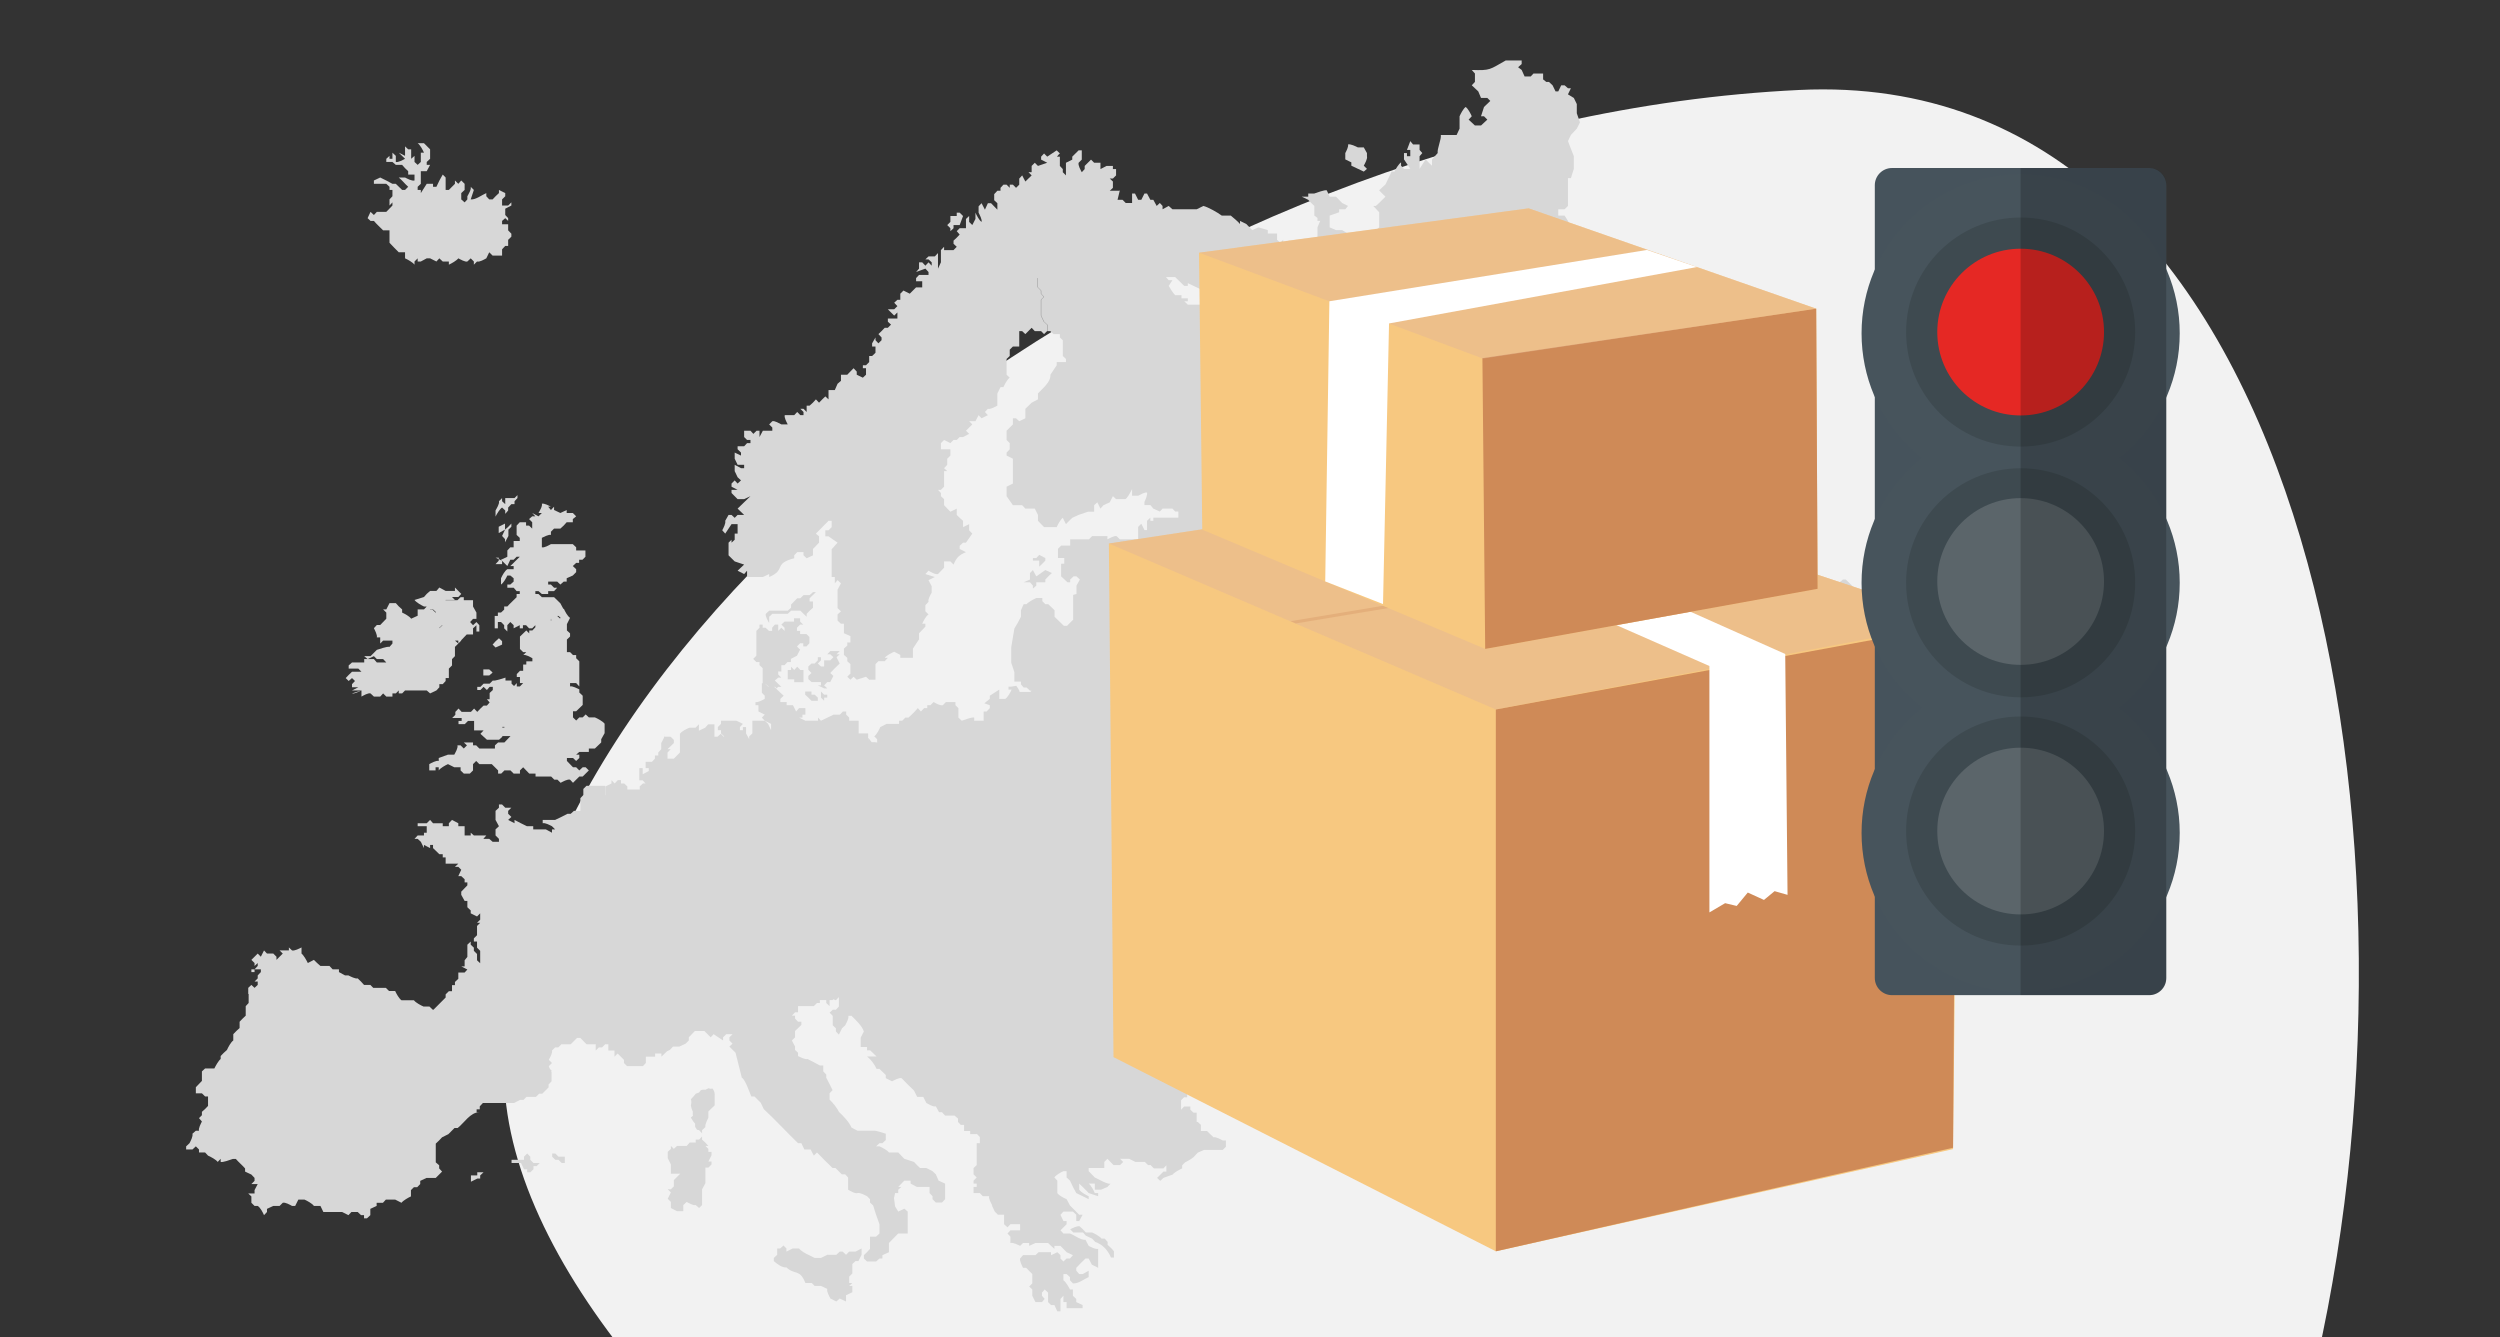 <svg width="372" height="199" viewBox="0 0 372 199" fill="none" xmlns="http://www.w3.org/2000/svg">
<rect x="0" y="0" width="372" height="199" fill="#333333" stroke="none"/>
<g clip-path="url(#clip0_2088_4741)">
<path d="M93.727 202.301C81.615 187.221 74.497 171.831 75.028 157.783C77.365 93.331 172.347 17.93 267.753 13.386C342.867 9.771 362.841 122.355 344.78 202.301H93.727Z" fill="#F2F2F2"/>
<path d="M205.662 144.487L204.72 144.993C204.526 145.235 204.097 145.683 203.871 145.896H202.055V145.429L201.523 144.993L200.585 145.429L200.178 144.993V144.487H199.265V143.673C199.042 143.409 198.54 142.941 198.263 142.734L197.856 143.673L197.423 144.08V143.673L196.981 143.177H196.447V142.734H196.039V144.08C195.782 144.376 195.015 144.815 194.665 144.993V145.429H193.692L193.224 145.896V146.367L192.346 146.835V147.305L193.224 146.835C193.456 146.835 193.927 146.835 194.163 146.835C194.42 147.181 195.18 147.589 195.572 147.748L196.039 147.305C195.938 147.63 196.313 148.368 196.447 148.651L196.039 149.122L196.447 150.035L196.039 150.531V150.973H197.423L197.856 151.441L199.265 150.973L199.707 149.593C199.942 149.373 200.385 148.902 200.585 148.651L201.523 148.215V148.651L202.055 149.122C202.14 148.81 202.554 147.62 202.462 147.305L203.403 146.367H204.342V146.835C204.793 146.835 205.706 146.835 206.158 146.835L207.068 146.367V145.896L206.626 145.429V144.993H207.068V144.487C206.782 144.487 205.958 144.487 205.662 144.487Z" fill="#D7D7D7"/>
<path d="M153.261 85.266V86.233L152.32 86.641H153.261L153.697 87.146V87.579L154.2 87.146V86.641H155.545V86.233C155.765 85.976 156.261 85.492 156.519 85.266L155.545 84.824L154.2 85.763L153.697 84.824L153.261 85.266Z" fill="#D7D7D7"/>
<path d="M155.545 83.416V83.037L154.635 82.566L154.199 83.037H153.697V83.416H154.635V84.319C154.877 84.109 155.332 83.657 155.545 83.416Z" fill="#D7D7D7"/>
<path d="M37.877 144.24H37.406V144.647H37.877V144.24Z" fill="#D7D7D7"/>
<path d="M78.909 172.582V172.111L78.441 171.641L77.971 172.111V172.582H76.119V173.05H77.528L77.971 173.988H78.441V174.43H78.909L79.38 173.988V173.521H79.847L80.318 173.05H79.38L78.909 172.582Z" fill="#D7D7D7"/>
<path d="M82.631 171.641H82.163V172.111L82.631 172.582H83.102L83.572 173.05H84.046V172.111H83.102L82.631 171.641Z" fill="#D7D7D7"/>
<path d="M71.016 174.902H70.075V175.841L71.016 175.37H71.452V174.902L71.955 174.432H71.016V174.902Z" fill="#D7D7D7"/>
<path d="M55.636 32.871C56.002 33.33 56.609 33.854 57.01 34.278H57.958V36.123C58.229 36.431 59.03 37.236 59.333 37.538H60.271V38.441C60.659 38.61 61.422 39.039 61.68 39.383V38.912L62.148 38.441V38.912H62.618L63.496 38.441H63.999L64.937 38.912L65.373 38.441L65.879 38.912H66.789V39.383C67.177 39.211 67.937 38.782 68.198 38.441C68.472 38.578 69.222 39.024 69.543 38.912L70.043 38.441L70.51 38.912V39.383L70.981 38.912C71.373 39.024 72.04 38.61 72.362 38.441L72.798 37.538L73.3 38.034H74.709V37.096L75.18 36.593H75.613V35.687L76.09 35.216V34.774L75.613 34.278V33.368H74.709V32.871L75.18 32.461L75.613 32.871V32.461L75.18 31.994V31.052L76.09 30.584V30.114L75.613 30.584H74.709V29.671L75.18 29.204V28.733L74.242 28.262V28.733C73.99 28.953 73.516 29.42 73.3 29.671H72.798L72.362 29.204V28.733C71.703 29.003 70.781 29.751 70.043 29.671L70.51 28.262L70.043 27.795C70.157 28.189 69.715 28.883 69.543 29.204V29.671L69.136 30.114L68.634 29.671V28.733L69.136 28.262V27.352L68.634 26.856L68.198 27.352L67.695 26.856V27.352C67.473 27.581 67.018 28.036 66.789 28.262H66.312V26.414L65.879 25.978C65.605 26.411 65.135 27.321 64.937 27.795H64.435V27.352H63.496L62.618 28.733V28.262H62.148V27.795L62.618 27.352V25.473H63.496L63.999 24.534H63.496V24.098L63.999 23.631V22.221L63.086 21.309H62.148C62.51 21.55 62.921 22.326 63.086 22.718H62.618V24.098L62.148 24.534L61.68 24.098V23.189L61.181 23.631V22.221H60.739L60.271 21.779V23.189L59.333 22.718C59.574 22.937 60.048 23.395 60.271 23.631C59.981 23.777 59.237 24.21 58.897 24.098V23.189L58.394 22.718V23.631H57.958V23.189L57.481 23.631V24.098H58.394L58.897 24.534H59.835C60.035 24.792 60.487 25.263 60.739 25.473V25.978H61.68V26.856C61.279 26.961 60.605 26.586 60.271 26.414H59.333C59.8 26.777 60.293 27.41 60.739 27.795L60.271 28.262H59.835C59.593 28.046 59.119 27.588 58.897 27.352H58.394C57.949 27.101 57.039 26.627 56.575 26.414L55.636 26.856V27.352H57.481L57.958 27.795V28.262H58.394V29.204L57.958 29.671V30.584L58.394 30.114V30.584C58.178 30.826 57.717 31.297 57.481 31.523H56.072L55.636 31.994L55.134 31.523L54.698 32.461L55.134 32.871H55.636Z" fill="#D7D7D7"/>
<path d="M53.785 102.738L52.379 103.18C52.706 103.292 53.499 102.872 53.785 102.738Z" fill="#D7D7D7"/>
<path d="M51.441 100.897L51.883 101.332L52.379 100.897L52.822 101.332L52.379 101.8V102.268H53.318L52.379 102.738H53.785V103.651C54.068 103.502 54.794 103.066 55.134 103.181L55.637 103.651H56.575L57.011 103.181L57.482 103.651H58.395V103.181H58.897L59.333 102.738V103.181H59.836L60.271 102.738H63.497L63.999 103.181L64.938 102.738L65.374 102.268V101.8H65.879L66.312 101.332V100.897H66.789V99.487L67.26 99.017V98.072L67.696 97.636V96.255L68.198 95.759L67.696 95.317H68.198V95.759L68.634 95.317L68.615 95.276C68.866 95.034 69.254 94.633 69.448 94.41H70.387V93.498L70.893 93.03V93.968H71.325V93.03L70.893 92.559L70.387 93.03L69.951 92.559L70.387 92.092H70.893C70.893 91.859 70.893 91.385 70.893 91.153L70.387 90.247C70.387 90.014 70.387 89.54 70.387 89.308H69.013V88.866H68.536L68.068 89.308H66.28C66.28 89.308 66.302 89.283 66.312 89.273H67.696L67.26 88.837H68.198L68.634 88.37C68.402 88.134 67.931 87.657 67.696 87.422V87.928C67.285 87.928 66.722 87.928 66.312 87.928L65.374 87.422L64.938 87.928H63.999L63.497 88.37L63.087 88.837L61.681 89.273C61.919 89.629 62.705 90.069 63.087 90.247H63.497L63.087 90.682H62.148V91.621L61.181 92.063C60.955 91.723 60.201 91.315 59.836 91.153V90.682C59.568 90.479 59.101 90.011 58.897 89.744H57.959L57.482 90.682H57.011L57.482 91.153V92.063C57.249 92.289 56.791 92.76 56.575 93.001H56.072L55.637 93.472C55.77 93.752 56.181 94.522 56.072 94.846H56.575V95.759L57.011 95.317H58.395V95.759L57.959 96.255C57.615 96.154 56.41 96.599 56.072 96.698L55.134 97.636H54.196L54.698 98.072L55.637 97.636L56.072 98.072H57.011L57.482 98.574H56.072L55.637 98.072H54.196V98.574H52.379L51.883 99.017V99.487H53.318L53.785 99.955H52.379C52.134 100.178 51.66 100.648 51.441 100.897ZM65.781 93.03C65.8 93.03 65.825 93.03 65.848 93.03L65.374 93.472C65.374 93.472 65.355 93.45 65.345 93.44L65.781 93.03ZM63.999 90.682H64.435L64.877 91.096L64.814 91.153L64.346 90.717H63.999V90.682Z" fill="#D7D7D7"/>
<path d="M105.937 161.934L105.839 162.029L105.431 161.934L104.964 162.153C104.795 162.147 104.382 162.134 104.245 162.252L104.022 162.563L103.526 162.748C103.367 162.958 103.001 163.397 102.801 163.562C102.915 163.823 102.88 164.211 102.801 164.475C102.826 164.717 102.96 165.169 103.084 165.379C103.084 165.493 103.071 165.907 103.119 166.008L102.801 166.292C102.922 166.546 103.23 166.998 103.431 167.195V167.666L103.714 168.108L104.022 168.168L104.468 168.639V168.168L104.964 167.701C104.856 167.364 105.266 166.606 105.406 166.317C105.406 166.082 105.406 165.614 105.406 165.379C105.648 165.162 106.119 164.707 106.344 164.475C106.344 164.179 106.344 163.378 106.344 163.095C106.392 162.707 106.274 162.175 105.937 161.934Z" fill="#D7D7D7"/>
<path d="M105.406 170.951L104.964 170.515H105.406C105.199 170.251 104.732 169.784 104.468 169.577V169.109L104.022 169.577H103.526V170.013H102.616L102.181 170.515H100.737L100.269 170.951L99.827 170.515V170.951L99.356 171.393C99.356 171.626 99.356 172.1 99.356 172.332L99.827 173.27C99.827 173.572 99.827 174.342 99.827 174.654H101.207C100.972 174.886 100.501 175.357 100.269 175.592V176.531L99.827 176.966H99.356L99.827 177.437L99.356 178.376L99.827 178.843V179.756L100.737 180.227C100.969 180.227 101.443 180.227 101.675 180.227V179.314L102.181 178.843C102.473 178.999 103.173 179.425 103.526 179.314L104.022 179.756L104.468 179.314C104.468 178.64 104.468 177.644 104.468 176.966L104.964 176.06C104.964 175.316 104.964 174.485 104.964 173.741H105.406L105.874 173.27V172.838H105.406L105.874 171.899V171.393H105.406V170.951Z" fill="#D7D7D7"/>
<path d="M126.357 186.24L125.889 186.711L125.383 186.24H124.947L124.445 186.711H123.096L122.158 187.181H121.219L120.281 186.711C119.902 186.545 119.136 186.122 118.9 185.772H117.959L117.02 186.24V185.772L116.588 185.33L116.082 185.772H115.646V186.711L115.144 187.181V187.649C115.573 188.04 116.4 188.676 117.02 188.587C118.296 189.79 118.964 188.734 119.845 190.91H120.783L121.219 191.345H122.158L123.096 191.787C122.985 192.195 123.392 192.882 123.567 193.222L124.445 193.664L124.947 193.222L125.889 193.664V192.726L126.827 192.284V191.345H126.357L126.827 190.91H126.357V189.962L126.827 189.494V188.085L127.295 187.649H127.731L128.202 186.711C128.202 186.478 128.202 186.004 128.202 185.772L127.295 186.24H126.357Z" fill="#D7D7D7"/>
<path d="M73.3 100.077L72.798 99.609H71.92V100.513H72.798L73.3 100.077Z" fill="#D7D7D7"/>
<path d="M75.18 75.017L74.71 74.585V74.114L74.242 74.585C74.36 74.938 73.889 75.669 73.736 75.959C73.736 76.182 73.736 76.646 73.736 76.869C73.915 76.5 74.353 75.743 74.71 75.523L75.18 75.959V76.462L75.613 75.959V75.523L76.09 75.017H76.561V74.585L76.997 74.114V73.672L76.561 74.114H75.18V75.017Z" fill="#D7D7D7"/>
<path d="M74.71 95.913V95.411L74.242 94.969C73.975 95.175 73.504 95.646 73.3 95.913L73.736 96.349L74.71 95.913Z" fill="#D7D7D7"/>
<path d="M75.145 80.221V80.692L75.651 79.75V78.812L76.09 78.379V77.908C75.88 78.159 75.406 78.611 75.145 78.812L74.71 79.75L75.145 80.221Z" fill="#D7D7D7"/>
<path d="M74.207 78.379V79.317L75.145 78.812V77.908L74.207 78.379Z" fill="#D7D7D7"/>
<path d="M73.736 82.977L74.207 83.202V82.977H73.736Z" fill="#D7D7D7"/>
<path d="M76.873 79.598L77.34 80.031V80.501H76.43V81.44H75.931L75.492 81.911V82.849L74.55 83.291C74.592 83.332 74.643 83.383 74.697 83.437L74.207 83.199V83.441L73.736 83.943H74.71V83.447C74.958 83.695 75.301 84.039 75.492 84.226L75.931 83.288H76.43L76.873 82.846H77.34C76.904 83.237 76.373 83.838 75.931 84.226H76.43V84.697H75.492C75.107 84.936 74.729 85.648 74.55 86.043C74.55 86.275 74.55 86.749 74.55 86.981C74.919 86.749 75.32 86.02 75.492 85.635H75.931L76.43 86.043V86.539L75.931 86.981H75.492V87.452H76.43L76.873 87.958H77.34V88.39H76.873V88.861C76.469 89.278 75.877 89.806 75.492 90.242H75.021V90.712L74.55 91.148H74.083V91.651H73.612V93.493H74.083V92.554H74.55L75.021 93.025V93.493L75.492 93.963V93.025L75.931 92.554L76.43 93.025V93.493L77.34 93.025V93.493H77.811V93.025H78.278L78.724 93.493H79.192L79.662 93.025V93.337L79.22 93.811H78.749V94.246L78.314 93.811C78.072 94.03 77.598 94.485 77.369 94.717V96.569L77.846 97.036H78.314L77.862 97.469C78.256 97.373 78.902 97.774 79.22 97.943V98.41H78.314V98.881H77.846V99.82H77.369L76.898 100.297V100.733H77.369V101.642H77.846L77.369 102.142H76.898V101.642L76.491 102.078L76.119 101.731V101.264H75.215V100.828C74.881 100.927 73.669 101.362 73.329 101.264L72.858 101.731H71.955L71.487 102.202H71.016V102.673H71.487L71.955 102.202L72.451 102.673L72.858 102.202H73.329V102.673L72.858 103.115V104.053H72.451L72.858 104.524L72.451 104.992H71.955C71.707 105.208 71.236 105.682 71.016 105.93L70.546 105.428L70.075 105.93H68.694L68.227 105.428L67.756 105.93V106.366L67.285 106.837H68.694V107.279H68.227V107.747H69.165L69.636 107.279H70.546V108.685H71.955L71.487 109.191C71.722 109.413 72.206 109.856 72.451 110.069H74.267L74.745 109.627V109.531H75.96C75.74 109.773 75.288 110.247 75.056 110.476H74.118L73.647 110.909V111.379H71.325L70.857 110.909H70.386V110.476H69.012L69.483 110.909L69.012 111.379L68.535 110.909H68.068C68.179 111.303 67.765 111.968 67.597 112.292H66.658L65.284 112.788V113.231C64.912 113.116 64.187 113.539 63.875 113.701V114.64H64.813V114.169H65.284V114.64C65.523 114.29 66.277 113.867 66.658 113.701L67.597 114.169H68.535V114.64L69.012 115.107H69.919L70.386 114.64V113.701L70.857 113.231L71.325 113.701H73.176C73.412 113.934 73.882 114.404 74.118 114.64V115.107H74.585L75.056 114.64H75.96L76.43 115.107H77.369V114.64L77.846 114.169C78.078 114.395 78.533 114.866 78.749 115.107H79.688V115.543H82.01L82.478 116.014H82.948L83.419 116.482C83.728 116.323 84.459 115.9 84.825 116.014L85.261 116.482C85.496 116.249 85.967 115.779 86.202 115.543H86.705C86.934 115.321 87.392 114.866 87.618 114.64L87.147 114.169H86.705L86.202 114.64L85.732 114.169H85.261C85.044 113.927 84.59 113.456 84.357 113.231V112.788H85.261L85.732 113.231L86.202 112.788V112.292H85.732L86.202 111.885H87.618V111.379H88.521C88.747 111.147 89.218 110.692 89.46 110.476V109.999L89.966 109.095C89.966 108.793 89.966 108.001 89.966 107.686C89.705 107.339 88.916 106.913 88.521 106.748H87.618L87.147 106.306L86.705 106.748H86.202L85.732 107.215L85.261 106.748V105.835H85.732C85.967 105.593 86.454 105.122 86.705 104.896V103.522L86.202 103.051V102.581C85.922 102.447 85.15 102.034 84.825 102.142V101.642H85.732L86.202 102.142V98.41L85.732 97.943V97.472H85.261L84.825 97.036H84.357V95.159L84.825 94.717V94.246L84.357 93.811C84.357 93.578 84.357 93.105 84.357 92.872L84.825 91.934C84.443 91.695 84.058 90.951 83.887 90.553L83.845 90.636C83.775 90.506 83.384 89.774 83.384 89.774C83.155 89.542 82.684 89.081 82.446 88.861H80.629L80.13 88.39H79.662V87.958H80.13L80.629 88.39H81.568V87.958H82.446L82.913 87.452H82.446L81.975 86.981H81.568V86.539H82.913L83.384 86.981L83.887 86.539H84.322V86.043L85.235 85.635L85.732 85.133V84.697L85.235 84.226L85.732 83.759H86.174V83.288H86.676L87.112 82.846V81.907H85.732V81.437L85.235 80.969C84.208 80.969 83.002 80.969 81.975 80.969C81.685 81.122 80.982 81.548 80.629 81.437V80.027C80.897 79.906 81.669 79.49 81.975 79.595V79.124L82.446 78.653H83.384C83.648 78.446 84.119 77.976 84.322 77.709H85.235V77.238L85.732 76.831L85.235 76.334H84.322V75.892L83.384 76.334L82.446 75.892V75.396L81.975 75.892L81.568 75.396H81.975C81.689 75.249 80.966 74.846 80.629 74.954C80.747 75.316 80.289 76.035 80.13 76.334H80.629L80.13 76.831L79.192 76.334L79.662 76.831H79.192L78.724 77.238L79.192 77.709V78.653L78.724 78.211H78.278V77.709H77.34L76.873 78.211V79.595V79.598ZM75.056 108.256H74.745V108.157H75.056V108.256ZM83.117 91.654L83.419 91.937L83.324 92.032L82.913 91.654H83.117ZM81.975 92.09H82.01V92.408H81.975V92.09Z" fill="#D7D7D7"/>
<path d="M98.885 109.195V109.475C98.907 109.37 98.911 109.272 98.885 109.195Z" fill="#D7D7D7"/>
<path d="M120.465 88.553H119.562L119.091 89.024H118.623C118.404 89.266 117.946 89.737 117.71 89.963V90.433L117.214 90.869H114.453L113.954 91.337C113.836 91.696 114.297 92.425 114.453 92.717V91.779L114.921 91.337H117.214L117.71 90.869H119.091C119.32 91.102 119.791 91.559 120.029 91.779V91.337C120.239 91.086 120.713 90.637 120.971 90.433V89.495H120.465V89.024C120.707 88.805 121.184 88.347 121.407 88.111H120.971L120.465 88.553Z" fill="#D7D7D7"/>
<path d="M119.091 101.516H119.562V99.699H119.091L118.624 99.203L118.181 99.699L117.711 99.203V99.699H117.214V101.08H118.181V101.516H119.091Z" fill="#D7D7D7"/>
<path d="M122.157 97.794H121.689V98.261L121.219 98.732H120.748L120.28 99.168V99.674L120.748 100.141L120.28 100.577V101.045L120.748 101.487H122.157V101.986H121.689L122.628 102.429H123.095L122.628 101.986L123.095 101.487H123.541L124.008 100.577L123.541 100.141C123.833 99.833 124.635 98.999 124.947 98.732L124.479 97.794L124.947 97.352H124.479L124.947 96.881H123.541L123.095 97.352H123.541L124.008 97.794L123.541 98.261H122.628V99.168H122.157L121.689 98.732L122.157 98.261V97.794Z" fill="#D7D7D7"/>
<path d="M119.81 102.896V103.367C120.055 103.58 120.526 104.038 120.748 104.277H121.69V103.8L121.219 103.367H120.748V102.896H119.81Z" fill="#D7D7D7"/>
<path d="M122.157 102.896V103.8L122.628 104.277V103.8H123.096V103.367H122.628L122.157 102.896Z" fill="#D7D7D7"/>
<path d="M164.814 185.238V184.8L164.379 184.303H163.908C163.663 183.966 162.874 183.553 162.499 183.39H161.56C161.363 183.133 160.905 182.678 160.65 182.477C160.294 182.369 159.547 182.767 159.241 182.92L159.709 183.39H161.153L161.56 183.861L162.499 184.303L162.969 184.8C164.108 185.184 164.84 186.046 165.317 187.118H165.753V186.18C165.549 185.913 165.082 185.442 164.814 185.238Z" fill="#D7D7D7"/>
<path d="M141.419 34.401L141.886 33.959V33.492H142.799L143.302 32.143L142.799 31.646H142.363V32.143H141.419V33.021L140.948 33.492L141.419 33.959V34.401Z" fill="#D7D7D7"/>
<path d="M201.081 24.656C201.539 24.882 202.471 25.324 202.932 25.534L203.403 25.127L202.932 24.656C203.092 24.347 203.518 23.616 203.403 23.247V22.779L202.932 21.936H202.055C201.736 21.783 200.954 21.383 200.585 21.494C200.687 21.828 200.324 22.496 200.178 22.779V23.717L201.081 24.16V24.656Z" fill="#D7D7D7"/>
<path d="M275.593 87.145L274.654 86.232H274.219C273.964 86.541 273.134 86.977 272.774 87.145H270.08L268.671 86.639C268.785 86.331 268.331 85.532 268.203 85.265H267.354C267.049 85.564 266.202 86.388 265.881 86.639H265.041L264.128 85.761L263.225 84.317V83.035C262.974 82.81 262.487 82.339 262.252 82.097V81.661L261.31 80.688V78.871L261.781 77.497C261.542 77.157 260.804 76.724 260.432 76.556V74.237L259.965 74.679V75.15C259.605 76.025 258.699 77.688 258.085 78.401C257 78.792 255.435 79.225 254.42 79.781L253.046 77.93V76.556C253.574 76.276 254.751 75.853 255.33 75.681C255.565 75.904 256.052 76.343 256.297 76.556L256.704 76.117V74.679C256.949 74.249 257.426 73.368 257.646 72.926L257.21 71.978L256.297 71.578V71.075H255.801L255.33 71.578H254.013C253.736 71.927 252.073 72.713 251.665 72.926H250.759C250.466 71.902 249.76 70.35 248.907 69.666L249.378 69.224H249.881V67.849L249.378 66.44L248.405 65.06C248.583 64.678 249.006 63.911 249.378 63.685H249.881V63.183L249.378 62.365V60.018H248.405V59.14L248.004 58.201L247.527 57.734L247.091 56.792H246.588V56.353L246.153 55.917L245.685 56.353C245.507 55.52 244.718 53.853 244.301 53.099C243.792 51.076 243.926 50.567 241.989 49.466V48.086C241.674 47.822 240.926 46.995 240.643 46.677V45.827L240.172 44.825C239.947 44.596 239.473 44.145 239.234 43.922C238.792 42.433 239.069 41.886 237.418 41.228V40.76C237.045 40.591 236.311 40.165 236.072 39.822L235.595 37.499H235.099V36.59L234.628 35.683V36.119L234.186 35.212V34.239L233.75 33.832L233.311 32.868L232.812 32.079H231.873V31.141H232.812L233.311 30.644V26.506H233.75L234.186 25.125V23.245L233.311 20.997L233.75 20.084L234.628 19.145L235.099 18.207L234.628 16.858V15.484L234.186 14.574L233.311 14.043L233.75 13.13H233.311L232.812 12.694H232.309L231.873 13.601H231.466L231.024 12.694L230.489 12.191H230.085L229.615 11.816V10.941H228.18L227.77 11.377H226.86L226.424 10.41L225.893 10.003L226.424 9.532V9.001C226.087 8.998 224.417 9.004 224.042 9.001C221.637 10.35 221.809 10.509 219 10.41L219.47 10.941V12.191L219 12.694C219.245 12.917 219.728 13.372 219.967 13.601L220.374 14.574H221.315L221.758 15.016L220.819 15.92L220.374 17.3H220.819L221.315 17.8L220.374 18.674H219.47L218.532 17.8L219 17.3C218.841 16.931 218.44 16.149 218.09 15.92C217.75 16.145 217.342 16.938 217.183 17.3V19.145L216.744 20.084H214.394C214.495 20.726 213.824 22.135 213.926 22.778L213.083 23.716V24.655C212.835 24.438 212.351 23.968 212.138 23.716L211.232 25.125V23.245L211.639 22.778L211.232 22.307V21.493H210.258L209.851 20.997L209.355 22.307H209.851V23.245H209.355V22.778H208.913V23.716L209.851 25.125H208.913L208.477 24.655V24.158C208.117 24.41 207.679 25.138 207.504 25.533H207.068L206.158 27.444C205.916 27.654 205.442 28.093 205.22 28.322C205.439 28.57 205.913 29.041 206.158 29.261C205.849 29.579 205.054 30.377 204.72 30.644H204.342L205.22 31.583V33.832C204.58 34.484 203.33 34.98 202.462 35.212L202.055 35.683C201.514 35.333 200.26 34.535 199.707 34.239H198.794L197.856 33.832V32.079L199.265 31.583V31.141H200.178L200.585 30.644L199.707 30.202C199.487 29.96 199.029 29.49 198.794 29.261H197.856L197.423 28.322C197.108 28.217 195.88 28.698 195.572 28.793H194.665V29.261H193.692L194.665 29.732C194.875 29.976 195.33 30.431 195.572 30.644V32.079L196.039 32.426V32.868H196.446L196.039 33.832V35.683H197.856L198.263 36.119V36.59L198.794 37.092V37.499L199.265 38.005C198.909 38.221 198.447 38.988 198.263 39.351C198.584 39.65 199.437 40.439 199.707 40.76L198.794 41.228L198.263 40.76L197.423 41.228H196.446L196.981 40.289H197.423L196.446 39.351L196.039 39.822H195.101L194.162 39.351C194.277 39.723 193.854 40.451 193.692 40.76L193.224 42.134C192.842 42.281 192.104 42.662 191.84 42.983V43.922L191.408 44.825C191.176 45.064 190.733 45.566 190.53 45.827C191.134 46.489 192.438 47.236 193.224 47.644V48.086L194.162 49.024C194.261 49.326 194.754 50.468 194.671 50.818C194.461 50.675 194.274 50.529 194.162 50.405H193.692L193.224 50.841L192.849 50.405L191.84 50.841C191.252 50.678 190.097 50.239 189.591 49.902H188.653V49.466H186.802L185.453 49.024V49.902L184.957 50.405V50.841C185.319 51.009 186.124 51.426 186.331 51.782L187.74 52.25V51.782H188.208L189.149 52.628L189.591 54.473C189.229 54.648 188.443 55.078 188.208 55.412L187.269 54.976H185.924C185.383 54.47 184.565 53.649 184.079 53.099L183.611 54.041L183.14 53.57L181.795 53.099V52.25H181.324V51.346L180.853 50.841V50.405C180.681 50.042 180.252 49.253 179.908 49.024V48.557L180.351 48.086V47.176L179.908 46.677V46.234C179.67 46.04 179.253 45.582 179.069 45.331H176.747L176.215 44.825H176.747V44.389H175.808V43.922H174.867C174.58 43.661 174.097 42.885 173.903 42.541L174.459 41.698H173.903L173.492 41.228H174.867C175.153 41.504 175.951 42.271 176.215 42.541H176.747V42.134C177.195 42.338 178.092 42.764 178.534 42.983H179.473L179.908 43.451H181.795L183.14 43.922C183.376 43.69 183.846 43.219 184.079 42.983L184.515 43.451V43.922H187.269L188.208 42.983H188.653C189.012 42.837 189.798 42.462 190.027 42.134V41.698L190.53 41.228H190.937V40.289H191.408L191.84 38.438L191.408 37.499V36.59H190.937V35.683L190.53 36.119L190.027 35.683V34.745H188.653V34.239L187.269 33.832L186.331 34.239C186.108 34.023 185.666 33.565 185.453 33.336L184.515 32.868V33.336C184.266 33.014 183.465 32.343 183.14 32.079H181.795C181.171 31.611 179.823 30.845 179.069 30.644L178.067 31.141H174.459L173.903 30.644L172.99 31.141V30.644L172.583 30.202L172.112 30.644L171.616 29.732H171.173L170.677 28.793H170.295L169.828 29.732H169.357L168.886 28.793H168.454V30.202H167.506L167.038 29.732H166.291L166.631 28.322L166.539 28.383H165.133L165.6 27.95V27.012L165.133 26.57H165.6L166.071 26.099V25.16H165.6V24.69H164.662L163.749 25.16V24.219H162.811L162.343 23.751L161.401 24.69V25.16L160.969 25.628C160.807 25.316 160.387 24.594 160.498 24.219L160.969 23.751V22.371H160.498L159.553 23.309V23.751L158.612 24.219V26.099L158.144 25.628V25.16L157.708 24.69V23.309H157.279C157.419 23.112 157.568 22.934 157.708 22.838L157.237 22.371L155.828 23.309L155.357 22.838L154.919 23.309V23.751L155.828 24.219L154.448 24.69L153.98 24.219L153.509 24.69V25.628H153.039L153.509 26.099L152.571 27.012L152.1 26.099L151.664 26.57V27.479L151.187 27.95L150.72 27.479H150.249V27.95L149.781 27.479H149.31L148.875 27.95V28.383H148.407L147.936 28.889V29.792L148.407 30.234V31.201C148.178 30.956 147.707 30.47 147.465 30.234H146.998L146.556 31.201L146.056 30.234L145.614 30.705V31.643C145.754 31.933 146.164 32.683 146.056 33.017C145.706 32.798 145.306 32.012 145.146 31.643V32.582L144.676 33.488L144.208 33.017V32.139L143.737 32.582V33.956H142.799L142.363 34.398L142.799 34.904C142.589 35.149 142.131 35.6 141.886 35.807V36.278L142.363 36.72L141.886 37.216H140.48V36.72L140.009 37.216V39.033L139.573 39.971V37.658L139.103 38.155H138.164L137.697 38.597H138.164L138.635 39.033V39.535L138.164 39.033L137.697 39.535L137.226 39.033H136.755V39.971L136.313 40.477L137.697 39.971L138.164 40.477V40.91H136.755L136.313 41.38V41.851H137.226V42.761H136.313C136.081 42.996 135.61 43.47 135.374 43.702L134.436 43.232L133.965 43.702V44.612H133.533L133.056 45.048L133.533 45.551L133.056 46.021H132.114C132.349 46.257 132.823 46.727 133.056 46.96L133.533 46.489V47.395H132.114V47.866L132.585 48.305L132.114 48.776H131.646C131.427 49.024 130.956 49.495 130.708 49.715L131.176 50.214V50.621L130.708 51.089L130.272 50.621V50.214L129.77 51.089V51.559H130.272V52.498L129.77 52.969H129.334V53.878L128.863 54.349H128.395V54.791H128.863V55.758L128.395 56.2L127.482 55.758V55.288L127.012 54.791C126.786 55.039 126.315 55.526 126.073 55.758H125.135V56.671L124.629 57.104L124.222 58.042H123.284V59.426L122.813 58.984C122.568 59.207 122.097 59.677 121.874 59.922L121.407 59.426C121.203 59.69 120.729 60.161 120.465 60.364H120.029V61.303L119.562 60.832H119.091L119.562 61.303V61.774H119.091L118.623 61.303L118.181 61.774H116.772C116.664 62.136 117.058 62.846 117.214 63.148H116.266C115.996 63.014 115.242 62.566 114.921 62.677L114.453 63.148L114.921 63.622V64.093H113.511L113.015 65.031V64.093H112.573L112.105 64.563L111.67 64.093H110.728V65.031L111.164 65.467H111.67V65.938H111.164L110.728 66.405H109.755V66.847L110.261 67.344V67.789L109.322 67.344V68.257L109.755 69.16H110.728V69.666H110.261L109.322 69.16V70.102L109.755 71.011L110.261 71.482L109.755 71.953L109.322 71.482L108.851 71.953V72.42L109.755 72.891H108.851V73.359C109.08 73.585 109.532 74.043 109.755 74.272H110.728L111.67 73.83C111.132 74.367 110.28 75.147 109.755 75.681L110.728 76.619H109.755L109.322 77.055L108.851 76.619H108.409L107.913 77.497C108.018 77.895 107.639 78.576 107.471 78.906L107.913 79.403L108.851 77.993H109.755V79.403H109.322V80.312L108.851 80.748V80.312L108.409 80.748V82.635L109.322 83.538L110.728 84.009L109.755 84.922L110.728 85.418L111.164 84.922V85.86H113.511L114.453 85.418V85.86C117.042 84.76 115.007 83.882 118.181 83.07V82.635L118.623 82.157H119.562V82.635L120.029 83.07L120.971 82.635V81.687L121.874 80.748V79.81L121.407 79.403C121.922 78.849 122.775 78.044 123.284 77.497H123.754V78.436L123.284 78.906H122.813V79.81H123.284L124.629 80.748L123.786 81.687H123.754V85.86H124.222V86.799L124.629 86.328L125.135 86.799L124.629 87.737V90.492L125.135 90.963L124.629 91.43V92.343L125.135 92.814H125.577V94.223L126.544 94.656V95.597H126.073V96.065L125.577 96.507V97.448L126.073 97.881V98.387L126.544 98.82V100.229L126.073 100.699L126.544 101.142L127.012 100.699L127.482 101.142L128.863 100.699L129.334 101.142H130.272V98.82L130.708 98.387H131.646L132.114 97.881H131.646C131.891 97.55 132.687 97.14 133.056 96.978L133.965 97.448V97.881H135.845V96.507L136.755 95.126V94.223C136.997 93.991 137.471 93.501 137.697 93.25V92.814H137.226C137.407 92.403 137.767 91.678 138.164 91.43L137.697 90.963V90.053L138.164 89.553C138.053 89.162 138.466 88.494 138.635 88.173V87.234L138.164 86.328L139.103 85.86L137.697 85.418L138.164 84.922C138.492 85.097 139.176 85.532 139.573 85.418L140.48 84.476V83.538H141.418L141.886 84.009C142.347 82.943 142.675 82.619 143.737 82.157L142.799 81.687V81.219L143.302 80.748H143.737L144.676 79.403L144.208 78.906V77.993L143.302 78.436V77.497C143.057 77.294 142.583 76.855 142.363 76.619V75.681L141.418 76.149C141.177 75.916 140.706 75.427 140.48 75.175V74.272L140.009 73.83V73.359L139.573 72.891H140.009L140.48 72.42V70.102H140.948L140.48 69.666L140.948 69.16V68.257L141.418 67.789V66.847H140.009V65.938L140.48 65.467L141.418 65.938L141.886 65.467H142.363L142.799 65.031H143.302L144.208 64.563L143.737 64.093L144.676 63.148L144.208 62.677H145.146L145.614 61.774L146.056 62.241L146.998 61.774L146.556 61.303L146.998 60.832C147.367 60.947 148.098 60.523 148.407 60.364V58.548L148.875 57.61H149.31C149.479 57.218 149.886 56.449 150.249 56.2L149.781 55.758V53.411L150.249 52.969V52.03L150.72 51.559H151.664V49.276H152.1L152.571 49.715L153.509 48.776L153.98 49.276H154.919L155.357 49.715L155.796 49.276V48.305L155.326 47.866L154.89 46.96V44.612L155.326 44.17L154.89 43.702V43.232L154.419 42.761V41.38H154.448V42.761L154.919 43.232V43.702L155.357 44.17L154.919 44.612V46.96L155.357 47.866L155.828 48.305V49.276H156.299L156.77 49.715H157.708V50.214L158.144 50.621V52.969L158.612 53.411V53.878H157.237V54.349L156.299 55.758C156.375 56.872 155.113 57.801 154.448 58.548V59.426L153.509 59.922C153.271 60.142 152.8 60.6 152.571 60.832V62.241L151.664 62.677L151.187 62.241H150.72V63.148L149.781 64.093V65.467L150.249 65.938V66.847L149.781 67.344V67.789L150.72 68.257V71.953L149.781 72.42V73.83L150.72 75.175H152.1L152.571 75.681H153.98L154.448 76.619V77.497C154.67 77.736 155.125 78.21 155.357 78.436H157.237C157.4 78.07 157.8 77.284 158.144 77.055L158.612 77.993C158.834 77.749 159.305 77.278 159.553 77.055L160.498 76.619L161.872 76.149H162.811V75.175L163.281 74.743L163.749 75.681L164.191 75.175L165.133 74.743L165.6 73.83L166.071 74.272H167.442C167.735 74.141 168.142 73.4 168.454 72.773V73.766H169.357C169.612 73.645 170.381 73.187 170.677 73.298C170.776 73.632 170.429 74.386 170.295 74.679V75.15H171.173L171.616 75.681L172.583 76.117L172.99 75.681H174.459L174.867 76.117H175.337V77.026H171.616V77.497H171.173V77.026L170.677 77.497V78.871H170.295L169.828 77.93L169.357 78.401V80.252H166.631L166.16 79.781C165.823 79.67 165.072 80.109 164.786 80.252V79.781H162.499L162.031 80.252H159.241V81.19H157.896L157.425 81.661V83.035H158.364V83.885H157.896V85.761L158.834 86.639H159.241V86.232L159.744 85.761H160.18L160.686 86.232L160.18 87.145V88.392L159.684 88.516V92.213C159.458 92.442 159 92.9 158.771 93.122H158.303C158.001 92.833 157.206 92.063 156.919 91.777V90.803L155.981 89.9H155.545L155.103 89.458V88.987H154.2C153.818 89.156 153.026 89.576 152.755 89.9H152.32L151.916 90.803V91.777C151.696 92.228 151.209 93.11 150.939 93.529L150.471 96.322V98.606L150.939 100.016V101.425H151.916V101.832L152.32 102.303H152.755L153.261 102.77H153.493L153.325 102.958H151.728C151.69 102.704 151.378 102.245 151.222 102.045C150.949 102.112 150.344 102.21 150.064 102.175V102.611H150.532C150.367 102.999 149.953 103.753 149.594 103.992H148.69V102.611L147.281 103.524V103.992L146.467 104.65L147.281 104.933V105.366L146.81 105.872H146.368V107.246H144.959V106.775C144.615 106.67 143.441 107.141 143.111 107.246L142.611 106.775V105.366L142.172 104.933V104.463H140.76L140.292 104.933C139.898 105.045 139.243 104.634 138.918 104.463L138.447 104.933H137.98V105.366H137.509L137.032 105.872L136.564 105.366C136.198 105.824 135.626 106.384 135.19 106.775H134.719L134.248 107.246H133.781V107.714H131.929L130.991 108.184C130.832 108.55 130.431 109.342 130.088 109.565L130.52 110.001V110.507C130.453 110.408 129.811 110.452 129.706 110.443L129.21 109.788C129.194 109.928 129.184 110.077 129.175 110.22V109.129H127.766V107.246H126.356V106.775L125.914 106.339V105.872H125.418L124.976 106.339H124.037C123.563 106.553 122.619 107.007 122.157 107.246L121.722 106.775V107.246H119.845L118.9 106.775H119.403V106.339H119.845V105.366H118.9L118.464 105.872L117.994 104.933H117.055V104.463H116.117V103.992L116.613 103.524C116.273 103.238 115.875 102.837 115.512 102.487L115.551 102.452L115.544 102.446L115.506 102.484C115.401 102.385 115.302 102.29 115.207 102.204H115.363L115.544 102.446L115.799 102.204H116.266C116.034 101.962 115.547 101.492 115.299 101.266L115.799 100.83H116.266L115.799 100.359V99.917H116.266V98.979H116.743L117.179 98.511H117.682V98.04L118.588 97.573L119.056 96.66L118.588 96.189L119.056 95.721H119.527V96.189H119.998L120.44 95.721V94.783L119.998 94.347H119.056V93.876H118.588V93.406L119.056 92.938H119.527L119.056 92.496V91.999H118.153V92.496H116.743L116.266 92.938L116.743 93.406V93.876L116.266 93.406L115.799 93.876V92.938H115.299L114.895 93.406V93.876H114.424L113.922 93.406H113.486V92.938H113.015V93.406L112.544 93.876V97.573L112.077 98.04L112.544 98.511H113.015V98.979L113.486 99.421V101.673H113.362V103.082L113.795 103.524V103.992C113.508 104.138 112.761 104.577 112.42 104.463V104.933H112.856V105.872L113.795 106.339L113.362 106.775L113.795 107.246L114.736 107.714V108.655L114.3 107.714L113.795 107.246H111.953V109.129L111.482 109.565V110.001L111.014 109.129V108.184H110.544V108.655H110.101V108.184L110.544 107.714L109.596 107.246H107.283V107.714L106.815 108.184V108.655H107.283V109.129L107.754 109.565L107.687 109.629L107.248 109.193L106.752 109.629H106.31V107.777H105.371L104.936 108.283L103.997 108.725V107.777L103.491 108.283H102.588C102.174 108.448 101.433 108.811 101.172 109.193V111.976L100.269 112.886H99.327V111.976L99.798 111.48H99.327C99.569 111.26 100.04 110.802 100.269 110.567V110.096L99.798 109.629H98.885V109.473C98.812 109.845 98.507 110.347 98.389 110.567V111.48L97.947 111.976V112.418H97.451V112.886L97.008 113.357H96.07V114.295H96.538V114.731L95.634 115.202V114.295H95.129V116.111H95.634L96.057 116.598C95.892 116.566 95.749 116.557 95.663 116.582L95.192 117.018V117.486H93.347V117.018L92.879 116.582H92.402V116.08H91.932L91.464 116.582L90.993 116.08V116.582L90.09 117.018V118.338L90.055 118.303V116.926H87.272L86.801 117.397V118.303L86.359 118.771V120.657H85.395L84.924 121.09H84.447C83.995 121.338 83.073 121.793 82.602 122.003H80.754V122.499C81.116 122.391 81.829 122.788 82.134 122.941L82.602 123.412H82.134V123.908L81.221 123.412H79.344V122.941H78.406C77.942 122.725 77.013 122.251 76.561 122.003V122.499L75.613 122.003L76.09 121.56L75.613 121.09V120.657L76.09 120.186H75.18L74.71 119.709H74.242V120.186L73.736 120.657V122.003L74.242 122.941L73.736 123.412V124.315L74.242 124.821V125.257H73.3L72.798 124.821H71.92L72.362 124.315H70.511L70.043 123.908V124.315H69.137V122.941H68.198V122.499L67.26 122.003L66.789 122.499V122.941H65.879V122.499H64.435L63.999 122.003L63.497 122.499H62.148V122.941H63.497V123.908H63.086V124.315H62.148L61.68 124.821H62.148L62.619 125.257L63.086 126.195V125.724L63.999 126.195V125.724H64.435V126.195L65.374 127.105H65.879V127.576H66.312V128.514H68.198L67.696 128.985H68.198L68.634 129.421L68.198 130.365H68.634L69.137 130.833V131.304H69.544V131.74L68.634 132.678V133.149L69.137 134.059H69.544V135L70.043 135.468V135.904L70.982 136.371L71.452 135.904V136.842L70.982 137.313H71.452L70.982 137.784V139.161L70.511 139.632V140.103H70.982V141.012L71.452 141.483V143.328L70.982 142.892V141.954L70.511 141.483V141.012L70.043 140.57V140.103L69.544 140.57V142.386L69.137 142.892V143.796H68.634L69.544 144.266L69.137 144.709H68.198V145.647L67.696 146.118V146.585H67.26V147.492H66.789L66.312 147.96V148.43C65.863 148.885 64.982 149.77 64.496 150.253H64.406L63.904 149.776H63.026C62.635 149.61 61.846 149.191 61.591 148.838H59.74C59.39 148.602 58.967 147.845 58.801 147.463H57.889L57.418 146.993H55.541L55.105 146.554H54.167C53.954 146.293 53.483 145.806 53.228 145.583C52.894 145.692 52.137 145.284 51.848 145.144H51.349L50.435 144.645V144.238H49.497L49.029 143.735H47.681C47.423 143.525 46.936 143.074 46.707 142.829L45.804 143.299C45.629 142.93 45.193 142.142 44.866 141.89V140.98C44.56 141.13 43.813 141.531 43.456 141.423L42.986 140.98V141.423H41.605L42.076 141.89C41.844 142.126 41.373 142.596 41.138 142.829V142.361L40.667 141.89H39.728L39.286 141.423L38.815 142.361L38.348 141.89C38.115 142.126 37.642 142.596 37.406 142.829L37.877 143.299V143.735L38.348 143.299V143.735L37.877 144.238H38.815V144.645L38.348 145.144V145.583L37.877 146.054H38.348V146.554L37.877 146.993L37.406 146.554L36.938 146.993V147.899H36.999V149.245L36.563 149.715V151.131C36.321 151.341 35.867 151.796 35.653 152.034V152.973C35.399 153.183 34.928 153.638 34.712 153.886V154.824C34.356 155.063 33.939 155.848 33.773 156.233C33.519 156.437 33.051 156.892 32.835 157.137V157.579C32.507 157.83 32.072 158.619 31.897 158.988H30.516L30.045 159.424V160.839C29.829 161.081 29.374 161.552 29.142 161.778V162.684H30.045L30.516 163.152H30.955V164.561C30.752 164.803 30.297 165.245 30.045 165.439V165.942L29.61 166.378L30.045 166.88C29.893 167.186 29.505 167.895 29.61 168.254H29.142L28.636 168.696C28.741 169.097 28.369 169.772 28.2 170.106L27.698 170.576V171.044H28.636L29.142 170.576L29.61 171.044V171.486H30.516L30.955 171.957C31.346 172.122 32.142 172.552 32.399 172.895L32.835 172.428V172.895C33.156 172.994 34.222 172.593 34.636 172.453H35.094C35.478 172.899 36.086 173.42 36.468 173.862V174.333L37.406 174.775L37.877 175.272V175.714L37.406 176.185H38.348L37.877 177.088V177.591H36.938L37.406 178.026V178.974L37.877 179.442H38.348C38.742 179.687 39.108 180.412 39.286 180.816L39.728 180.345V179.878L40.667 179.442H41.605L42.076 178.974C42.464 178.866 43.138 179.276 43.456 179.442H43.924L44.395 178.497H45.301C45.686 178.666 46.469 179.086 46.707 179.442H47.681L48.117 180.345H50.906L51.848 180.816L52.29 180.345H53.228L53.725 180.816H54.167V181.287H54.603L55.105 180.816V179.878L56.044 179.442V178.974H56.982L57.418 178.497H58.801L59.74 178.974C59.998 178.631 60.761 178.198 61.149 178.026V177.088L61.591 176.652H62.087L62.53 176.185V175.714L63.468 175.272H64.842L65.781 174.333L65.348 173.862V173.392L64.842 172.959V170.169C65.094 169.95 65.564 169.482 65.781 169.231L66.722 168.76L67.632 167.847H68.103C69.063 167.096 69.989 165.5 71.325 165.5H70.921V165.064H71.389V164.622L71.856 164.125H76.491L77.404 163.658H77.907L78.342 163.216H79.752L80.222 162.745H80.69C80.925 162.513 81.396 162.042 81.628 161.806V161.371L82.07 160.9V159.484L81.997 159.386L82.099 159.3C81.861 159.192 81.74 158.88 81.663 158.645L82.134 158.174L81.663 157.703C81.813 157.413 82.249 156.669 82.134 156.322L82.602 155.855H83.073L83.543 155.384H84.924C85.159 155.152 85.63 154.681 85.862 154.446H86.359C86.581 154.687 87.039 155.158 87.272 155.384H88.646V156.322L89.113 155.855H89.584L90.055 155.384H90.522V156.322H91.435V157.235L91.906 156.765C92.138 157 92.609 157.471 92.845 157.703V158.174L93.312 158.645H95.663L96.102 158.174V157.235H97.479V156.765H98.418V157.235L99.257 156.421L99.674 156.233L100.145 155.731H101.083L102.022 155.295L102.493 154.824V154.353C102.709 154.112 103.164 153.641 103.396 153.415H104.811L105.75 154.353L106.186 153.886L107.595 154.824V154.353L108.062 153.886H109.004L108.533 154.353V154.824L109.004 155.295L108.533 155.731L109.446 156.641C109.694 157.566 110.165 159.433 110.385 160.362C110.881 160.582 111.587 162.697 111.794 163.152H112.261L113.203 164.09L113.645 165.032C115.067 166.33 117.335 168.751 118.747 170.106H119.244L119.686 171.044H120.624L121.095 171.957L121.566 171.486C122.148 172.097 123.29 173.233 123.885 173.802H124.321L125.259 174.74H125.765L126.197 175.208V177.024C126.528 177.202 127.202 177.648 127.606 177.53C127.947 177.419 128.726 177.858 129.016 177.998L129.458 178.434V178.939L129.925 179.375L130.361 180.756L130.864 182.165V183.545L130.361 184.013H129.458V185.829C129.251 186.084 128.796 186.555 128.545 186.768V187.267L129.016 187.709H130.361L130.864 187.267H131.3V186.768L132.273 186.329V184.955C132.696 184.547 133.234 183.953 133.657 183.545H135.066V180.285L134.56 179.849L133.657 180.285L133.186 179.505L133.027 178.281L133.186 177.53H133.657V177.024L134.124 176.617H133.657C133.876 176.379 134.331 175.908 134.56 175.679H135.499V176.121L136.44 176.617H138.317V177.53L138.759 177.998V178.434L139.255 178.939H140.168L140.636 178.434V176.121L139.662 175.679L139.255 174.74L138.759 174.27L137.846 173.802H136.908C136.666 173.592 136.214 173.137 136.004 172.895L134.56 172.428C134.344 172.186 133.889 171.715 133.657 171.486H132.273C132.031 171.149 131.239 170.739 130.864 170.576H130.361L130.864 170.106H131.3L131.805 169.638V168.696C131.484 168.611 130.247 168.159 129.925 168.254H127.606L126.703 167.787C126.356 166.956 125.475 166.044 124.823 165.439C124.6 164.905 123.869 164.017 123.443 163.623V162.684L123.885 162.214C123.665 161.746 123.194 160.817 122.946 160.362V159.891L122.504 159.424V158.546H121.998C121.55 158.288 120.624 157.805 120.157 157.579C119.8 157.69 119.05 157.289 118.747 157.137V156.641L118.305 156.233V155.731L117.834 154.824L118.305 154.353V153.415C118.531 153.183 119.005 152.728 119.244 152.505V152.034H118.747L118.305 151.564V151.131H117.834L118.305 150.625H118.747V149.715H121.095L121.566 149.245H121.998V148.809H122.946V149.245L123.443 149.715V148.809H123.885L123.99 148.691L124.381 148.838L124.823 148.367V149.776L124.381 150.253H123.91L123.443 150.689L123.91 151.156V152.566L124.381 153.008V153.479L124.823 153.949L125.294 153.008L125.765 152.566C125.924 152.257 126.347 151.529 126.232 151.156H126.703C127.371 151.815 128.214 152.575 128.545 153.479L128.077 154.382V155.791H129.016V156.294H129.483C129.725 156.51 130.202 156.971 130.431 157.2H129.016C129.579 157.652 130.151 158.387 130.431 159.052H130.864L131.805 159.961V160.432L132.744 160.9C133.056 160.741 133.781 160.321 134.153 160.432C134.601 160.906 135.53 161.832 136.004 162.277L136.472 163.216H137.379L137.846 164.125C138.174 164.297 138.858 164.736 139.255 164.622L139.732 165.5H140.168L140.636 166.005H142.045L142.551 166.438V166.944L142.958 167.38H143.454V168.289H144.367V168.76H145.306L145.334 168.696L145.802 169.196V170.106H145.334V173.366L144.863 173.802V174.74L145.334 175.208L144.863 175.679V176.121H145.334V176.617H144.863V177.53H145.802L146.244 177.998H147.182C147.071 178.341 147.507 179.089 147.653 179.375H147.593L148.025 180.285L148.496 180.756H149.406V182.165L149.912 182.632L150.347 182.165H151.792V183.075H150.347L149.912 183.545L150.347 184.013V184.955C150.739 184.85 151.458 185.225 151.792 185.387L152.224 184.955H153.137V185.387L154.076 184.955H155.952C156.172 185.187 156.646 185.626 156.894 185.829V185.387H157.797C158.033 185.616 158.491 186.09 158.71 186.329L159.649 186.768L159.213 187.267H158.71L158.239 187.709L157.797 187.267V186.768L157.33 186.329L156.388 186.768V186.329H154.546L154.076 186.768H152.224L151.792 187.267C151.687 187.604 152.087 188.355 152.224 188.648H152.695C152.93 188.87 153.388 189.344 153.605 189.586V190.967L153.137 191.437L153.605 191.873V192.812L154.076 193.75H155.043L155.45 193.282L155.043 192.812V192.341L155.45 191.873L155.952 192.341V193.75L156.388 194.192H156.894L157.33 195.131H157.797V193.282L158.239 192.812V193.75H158.71V194.663H161.093V194.192L160.151 193.75V193.282L159.649 192.812V191.873H159.213C159.035 191.501 158.586 190.738 158.239 190.499V189.586H158.71L159.213 190.028V190.499L159.649 190.967C160.406 191.062 161.328 190.308 161.996 190.028V189.083L161.093 189.586H160.587L160.151 189.083V188.648C160.418 188.333 161.217 187.566 161.525 187.267H161.996L162.464 188.177L163.405 188.648V185.829C163.005 185.934 162.333 185.562 161.996 185.387L161.525 184.484C160.829 184.557 159.859 183.79 159.213 183.545H158.239L157.797 183.075C158.023 182.849 158.481 182.391 158.71 182.165V181.694H158.239L157.797 180.756L158.239 180.285H159.649L160.151 180.756V181.694H160.587L161.093 180.756H160.587L159.213 179.375L158.71 178.434C158.303 178.271 157.587 177.905 157.33 177.53V175.679L156.894 175.208C157.126 174.833 157.851 174.445 158.239 174.27H158.71V175.208L159.213 175.679C159.416 176.156 159.887 177.085 160.151 177.53C160.609 177.762 161.535 178.214 161.996 178.434V177.998C161.592 177.826 160.845 177.393 160.587 177.024V176.121C161.007 176.541 161.608 177.085 161.996 177.53L163.405 177.998V177.53H162.906C162.75 177.142 162.343 176.375 161.996 176.121H162.906V177.024H163.848L164.786 176.617L165.254 176.121C164.904 176.232 164.147 175.828 163.848 175.679L162.906 175.208C162.687 174.969 162.228 174.499 161.996 174.27V173.802H164.318V172.895L164.786 172.428C165.021 172.654 165.473 173.124 165.689 173.366H166.663L167.134 172.895L166.663 172.428H168.011L168.95 172.895H170.359L170.83 173.366H171.266L171.237 173.392L171.705 173.862H173.114L173.556 173.392V174.333H173.114L172.175 175.272L172.646 175.714L173.114 175.272L174.494 174.775C174.742 174.438 175.525 174.028 175.904 173.862V173.392L176.339 172.959C176.708 172.784 177.504 172.348 177.755 172.021L178.223 171.515L179.161 171.108H181.947L182.415 170.637V169.698H181.947C181.664 169.559 180.907 169.12 180.573 169.231L179.597 168.289H178.693V167.38L178.223 166.944H178.067V165.563H177.596L177.125 165.127V164.657H176.187L175.744 165.127V163.718L176.187 163.276H176.657V162.78L177.125 162.338L176.657 161.867V160.963H177.125V159.112H179.005L179.438 158.645C179.425 158.6 179.244 158.186 179.104 157.824C179.174 157.7 179.164 157.337 179.161 157.2L179.597 156.294L179.161 155.791V154.382C179.387 154.159 179.842 153.704 180.067 153.479H179.161V153.008C179.317 152.702 179.705 151.99 179.597 151.627L180.067 151.156L180.573 151.627V152.566H181.006L181.477 152.098V151.627H181.947L182.415 150.689V148.838L182.071 149.563L181.448 148.713C181.413 148.701 181.368 148.682 181.324 148.659V147.746L180.853 147.304V146.833L181.324 146.366H181.795V146.833L182.262 146.366H183.14L183.611 145.895H184.515V144.992L184.079 144.486C183.735 144.588 182.997 144.222 182.698 144.079V143.672H183.14L183.611 143.175C183.824 143.414 184.276 143.872 184.515 144.079H184.957V142.733L185.453 141.795H185.924L186.331 142.262L187.269 141.795L188.208 140.882H188.653V141.289H189.149V139.037C189.305 139.412 189.696 140.169 190.027 140.414V140.882L190.53 141.795H189.591V143.175C190.034 143.423 190.946 143.878 191.408 144.079C192.133 143.707 193.307 142.641 194.162 142.733L194.665 142.262L195.101 143.672C195.444 143.42 195.874 142.65 196.039 142.262V141.795H196.446L196.981 142.262L197.423 141.795H199.265V142.262H199.707V141.795H200.178L200.585 140.414L201.523 139.943V140.882H202.055L203.403 139.473L204.342 139.037C204.526 138.773 204.975 138.308 205.22 138.098C205.56 137.987 206.336 138.426 206.626 138.569L207.068 138.098L206.626 137.631L207.504 137.189L207.974 136.282L208.477 135.815H208.913L209.355 135.309V134.873L209.851 135.309H210.258C210.284 135.245 210.3 135.064 210.309 134.822L210.764 134.37H211.232L211.639 133.998V134.873H212.138C212.437 134.599 213.236 133.858 213.519 133.591H214.394V134.873C213.719 135.258 212.587 135.608 212.138 136.282C212.348 136.53 212.832 136.985 213.083 137.189L212.138 137.631C211.83 137.475 211.13 137.084 210.764 137.189L210.258 137.631H209.851V138.098L210.258 138.569H211.639L212.138 139.037V139.473L213.519 139.943H213.083L212.545 140.414L212.138 139.943V140.882L212.545 141.289L212.138 141.795C211.916 141.569 211.458 141.105 211.232 140.882L210.764 141.289V142.262L210.258 142.733L210.764 143.175V144.079H209.851C209.737 144.41 209.244 145.548 209.355 145.895C209.813 146.143 210.758 146.614 211.232 146.833C211.499 146.837 212.269 146.833 212.545 146.833L213.083 147.304V147.746H213.926L214.394 147.304L214.864 147.746H215.803V148.214L216.744 148.65H217.654C217.87 148.888 218.313 149.359 218.532 149.591H219.47L220.819 151.44L221.315 150.53H221.35L220.88 151.44H220.819L222.254 151.875H223.167L223.599 152.381H224.042L224.538 151.875H224.98L225.451 152.381H226.424V153.285H227.77L228.18 153.755V154.229C228.67 155.238 229.79 156.084 230.489 156.924V157.42H230.085L229.615 158.333V159.236H230.085V158.769H232.812L233.311 158.333H233.75L234.186 157.862L235.099 158.333H235.595V159.236H236.975L238.356 159.678V160.175L238.763 160.617C238.62 160.916 238.254 161.647 238.356 161.991L238.763 162.933L239.234 163.435H241.521L241.989 162.933L242.488 163.435V163.871H243.869L244.807 164.342V164.72L246.153 165.624C246.512 165.795 247.304 166.228 247.527 166.565H250.291L251.23 166.129H252.133L252.168 166.05L252.543 165.188V164.342L253.517 163.871L254.42 162.933V162.462C254.652 162.007 255.11 161.081 255.33 160.617H256.297L256.704 159.678H257.21C257.515 160.016 258.266 160.82 258.619 161.088V161.991H258.085L258.619 162.462C258.749 162.745 259.172 163.55 259.061 163.871C258.772 164.011 257.986 164.456 257.646 164.342C258.126 164.501 259.039 164.914 259.462 165.188L259.965 164.72C260.292 164.628 261.908 165.111 262.252 165.188L261.781 164.72L262.252 164.342L261.31 163.871L260.903 162.933L261.31 162.462V161.523H261.781V162.462L262.252 161.523V160.175C261.908 159.92 261.479 159.157 261.31 158.769H261.781V156.924L261.31 156.456V155.985L261.781 155.543L262.252 154.57L262.719 154.229H263.632V153.755L263.225 153.285L262.252 153.755H260.432L259.965 152.849H259.061C258.734 152.601 258.269 151.805 258.085 151.44C257.69 151.01 257.127 150.441 256.704 150.034C256.411 150.135 255.689 149.76 255.381 149.614L255.393 149.591H255.33C254.967 149.703 254.309 149.283 254.013 149.121C253.625 148.955 252.814 148.545 252.543 148.214C252.034 147.836 250.88 147.063 250.291 146.833L249.378 145.895V144.079C249.124 143.872 248.634 143.414 248.405 143.175V142.262L248.004 141.289H247.527V140.882C246.932 140.656 245.755 139.858 245.243 139.473V139.943L244.807 140.414C244.546 140.077 243.783 139.644 243.398 139.473C243.471 139.148 243.961 137.497 243.869 137.189L244.301 136.718V135.815L244.807 135.309L244.301 134.873V133.591L244.807 132.618V131.711H245.243L245.685 132.147C246.184 131.609 246.989 130.817 247.527 130.33L248.004 129.392L248.405 129.86L248.907 128.921L248.405 127.541H247.091L246.153 127.105L246.588 126.132L247.091 125.696H247.527C246.302 124.433 244.079 123.475 242.991 122.031L242.488 122.534H241.521V122.97L241.079 123.437C240.716 123.275 239.959 122.871 239.73 122.534V121.09L238.763 120.657H237.888L237.418 121.09V118.806L238.356 117.397L236.975 117.018L236.54 116.519L236.975 116.016V114.667C236.689 114.406 236.253 113.729 236.072 113.385L236.54 112.418H236.975V111.009H236.54L237.418 109.629L238.356 110.131L238.763 111.009L239.73 111.48L240.172 111.976L241.079 111.009C241.187 110.646 240.799 109.937 240.643 109.629L240.172 108.254L239.234 107.777L240.172 107.341H241.079V104.526H241.989C242.348 104.313 242.809 103.607 242.991 103.241L243.869 102.303L244.301 101.425V100.451H244.807C245.046 100.674 245.485 101.167 245.685 101.425L246.588 100.894C246.859 100.461 247.33 99.551 247.527 99.077L248.405 98.606H248.907L249.881 99.573C249.779 99.204 250.135 98.486 250.291 98.164H251.665C251.907 98.495 252.677 98.915 253.046 99.077H254.42L254.891 99.573H256.297L256.704 100.016V99.077L256.297 98.606V98.164C257.397 98.183 259.421 98.676 260.432 99.077L260.903 98.164V97.226H261.31V96.79L260.903 96.322H262.719L262.252 95.374H262.719L263.225 94.878L264.128 95.374H265.041V94.436H265.881L265.509 93.529C265.7 93.304 266.129 92.881 266.352 92.683L267.354 92.213C267.678 92.451 268.06 93.164 268.203 93.529C268.817 93.635 270.389 93.272 270.993 93.122H271.931V91.777C272.399 91.398 273.636 90.963 274.219 90.803C274.537 90.489 275.752 89.331 276 88.987V88.049L275.593 87.145ZM114.3 102.175L113.89 101.768H113.922L114.393 102.175H114.3ZM170.295 88.049C170.082 87.823 169.64 87.4 169.389 87.174L169.421 87.145C169.65 87.352 170.089 87.772 170.324 88.014L170.295 88.049Z" fill="#D7D7D7"/>
<path d="M165.688 157.3L165 80.873L227.738 71.311L291.439 92.498L290.614 170.99L222.579 186.193L165.688 157.3Z" fill="#F7C880"/>
<path d="M222.579 105.57L291.095 92.912L290.614 170.784L222.579 186.194V105.57Z" fill="#CF8A57"/>
<path opacity="0.4" d="M222.579 105.569L165 80.873L227.738 71.311L291.439 92.498L222.579 105.569Z" fill="#DEB199"/>
<path opacity="0.3" d="M192.035 92.43L259.589 81.148L260.552 81.492L192.792 92.774L192.035 92.43Z" fill="#CF8A57"/>
<path d="M254.36 135.768V99.102L200.359 75.369L212.26 73.512L265.642 97.314L265.986 133.154L264.06 132.604L262.478 133.911L260.07 132.81L258.419 134.805L256.699 134.392L254.36 135.768Z" fill="white"/>
<path d="M178.896 78.81L178.414 37.604L227.463 31L270.251 45.928L270.457 87.616L220.996 96.559L178.896 78.81Z" fill="#F7C880"/>
<path d="M220.583 53.288L270.251 45.928L270.458 87.616L220.996 96.558L220.583 53.288Z" fill="#CF8A57"/>
<path opacity="0.4" d="M178.414 37.604L227.463 31L270.251 45.928L220.652 53.357L178.414 37.604Z" fill="#DEB199"/>
<path d="M245.073 37.191L197.813 44.827L197.194 86.515L205.793 89.886L206.688 48.129L252.503 39.737L245.073 37.191Z" fill="white"/>
<g clip-path="url(#clip1_2088_4741)">
<path d="M319.776 25H281.535C280.119 25 278.971 26.148 278.971 27.564V145.516C278.971 146.932 280.119 148.08 281.535 148.08H319.776C321.192 148.08 322.34 146.932 322.34 145.516V27.564C322.34 26.148 321.192 25 319.776 25Z" fill="#46535C"/>
<path d="M300.671 110.398C313.745 110.398 324.343 99.8 324.343 86.726C324.343 73.653 313.745 63.055 300.671 63.055C287.598 63.055 277 73.653 277 86.726C277 99.8 287.598 110.398 300.671 110.398Z" fill="#47545C"/>
<path d="M300.671 73.269C313.745 73.269 324.343 62.671 324.343 49.597C324.343 36.524 313.745 25.926 300.671 25.926C287.598 25.926 277 36.524 277 49.597C277 62.671 287.598 73.269 300.671 73.269Z" fill="#47545C"/>
<path d="M300.671 147.609C313.745 147.609 324.343 137.011 324.343 123.937C324.343 110.864 313.745 100.266 300.671 100.266C287.598 100.266 277 110.864 277 123.937C277 137.011 287.598 147.609 300.671 147.609Z" fill="#47545C"/>
<path d="M300.672 66.454C310.085 66.454 317.715 58.824 317.715 49.411C317.715 39.998 310.085 32.367 300.672 32.367C291.259 32.367 283.628 39.998 283.628 49.411C283.628 58.824 291.259 66.454 300.672 66.454Z" fill="#3E4A50"/>
<path d="M300.672 103.763C310.085 103.763 317.715 96.132 317.715 86.719C317.715 77.306 310.085 69.676 300.672 69.676C291.259 69.676 283.628 77.306 283.628 86.719C283.628 96.132 291.259 103.763 300.672 103.763Z" fill="#3E4A50"/>
<path d="M300.672 140.702C310.085 140.702 317.715 133.072 317.715 123.659C317.715 114.246 310.085 106.615 300.672 106.615C291.259 106.615 283.628 114.246 283.628 123.659C283.628 133.072 291.259 140.702 300.672 140.702Z" fill="#3E4A50"/>
<path opacity="0.15" d="M300.672 98.933C307.523 98.933 313.078 93.379 313.078 86.527C313.078 79.675 307.523 74.121 300.672 74.121C293.82 74.121 288.266 79.675 288.266 86.527C288.266 93.379 293.82 98.933 300.672 98.933Z" fill="white"/>
<path opacity="0.15" d="M300.672 136.068C307.523 136.068 313.078 130.513 313.078 123.662C313.078 116.81 307.523 111.256 300.672 111.256C293.82 111.256 288.266 116.81 288.266 123.662C288.266 130.513 293.82 136.068 300.672 136.068Z" fill="white"/>
<path d="M300.672 61.82C307.523 61.82 313.078 56.265 313.078 49.414C313.078 42.562 307.523 37.008 300.672 37.008C293.82 37.008 288.266 42.562 288.266 49.414C288.266 56.265 293.82 61.82 300.672 61.82Z" fill="#E52824"/>
<path opacity="0.2" d="M320.015 25H300.665V148.067H320.015C321.361 147.977 322.392 146.856 322.334 145.542V27.557C322.411 26.23 321.374 25.09 320.015 25Z" fill="#010101"/>
</g>
</g>
<defs>
<clipPath id="clip0_2088_4741">
<rect width="372" height="199" fill="white"/>
</clipPath>
<clipPath id="clip1_2088_4741">
<rect width="47.343" height="123.08" fill="white" transform="translate(277 25)"/>
</clipPath>
</defs>
</svg>
